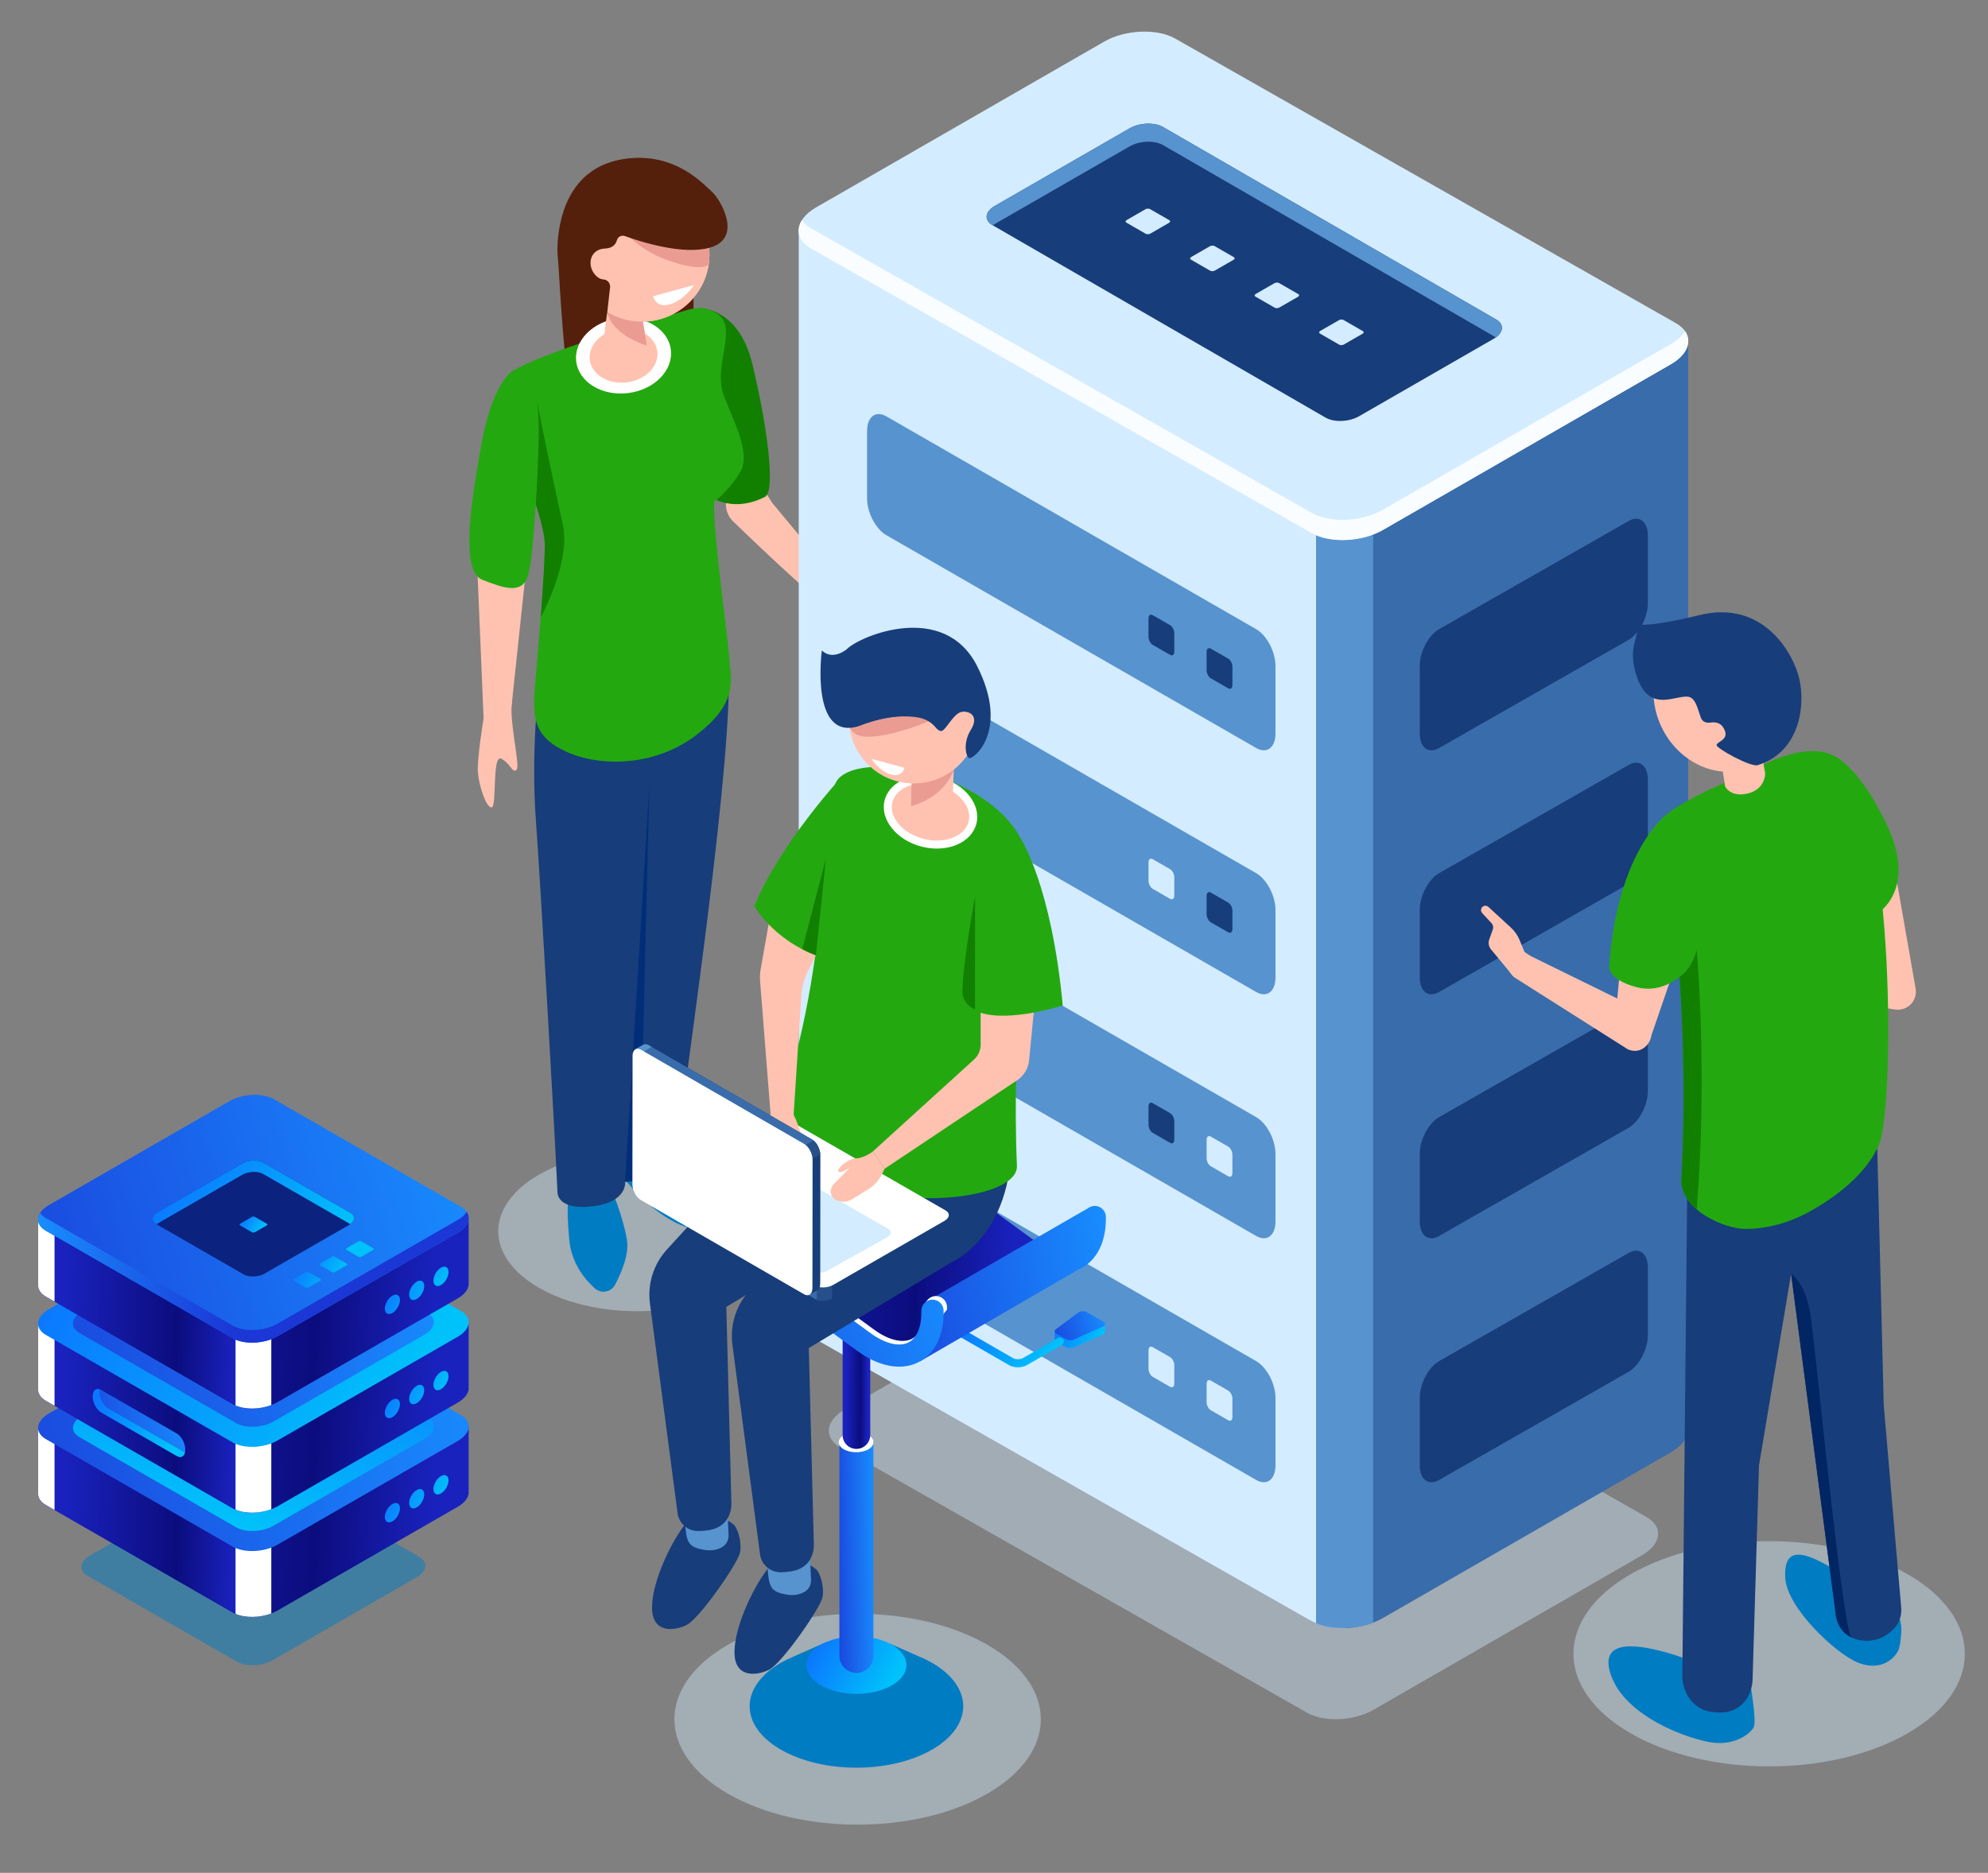 <svg width="520" height="490" viewBox="0 0 520 490" fill="none" xmlns="http://www.w3.org/2000/svg">
<rect x="0" y="0" width="520" height="490" fill="#808080" stroke="none"/>
<g style="mix-blend-mode:soft-light" opacity="0.5">
<path d="M192.4 336.937C178.198 345.111 155.176 345.111 140.976 336.937C126.775 328.762 126.775 315.511 140.975 307.337C155.175 299.163 178.198 299.163 192.398 307.337C206.599 315.511 206.599 328.764 192.4 336.937V336.937ZM498.95 453.525C478.959 465.032 446.548 465.032 426.556 453.523C406.566 442.017 406.564 423.36 426.556 411.852C446.547 400.344 478.959 400.346 498.95 411.854C518.941 423.359 518.942 442.018 498.95 453.525Z" fill="#C4D9E8"/>
</g>
<path d="M145.835 64.852C145.835 64.852 146.783 84.347 148.271 97.45C149.759 110.551 181.407 87.385 181.407 87.385V72.469L145.835 64.852V64.852Z" fill="#54200C"/>
<path d="M162.691 307.405C163.167 308.59 171.365 318.543 179.566 321.03C183.13 322.112 185.528 322.254 187.098 322.068C188.675 321.881 189.649 320.262 189.118 318.768C187.708 314.807 183.662 306.559 173.387 301.479C159.482 294.609 162.691 307.405 162.691 307.405V307.405ZM159.958 311.229C159.958 311.229 163.047 318.455 163.997 324.499C164.578 328.184 162.549 332.972 160.878 336.147C159.841 338.115 157.213 338.559 155.561 337.064C152.88 334.638 149.469 330.428 148.905 324.381C147.955 314.19 148.905 312.412 148.905 312.412L159.958 311.229Z" fill="#007CC2"/>
<path d="M140.204 188.07C140.204 188.07 139.134 200.924 140.204 215.142C141.273 229.36 145.102 295.854 145.816 311.849C145.816 311.849 145.459 316.693 154.862 315.626C164.265 314.56 163.508 309.183 163.508 309.183C163.508 309.183 176.714 309.006 177.131 301.245C177.546 293.482 190.655 208.569 190.655 178.04L140.204 188.07V188.07Z" fill="#173D7A"/>
<path d="M195.542 121.609L202.011 131.6L224.251 158.383C224.251 158.383 223.486 160.868 220.718 161.519C218.555 162.027 199.849 144.234 191.771 136.426C190.731 135.421 190.077 134.085 189.921 132.65C189.765 131.214 190.118 129.77 190.918 128.566L195.542 121.609V121.609Z" fill="#FFC2B0"/>
<path d="M182.919 80.6C182.919 80.6 193.195 80.334 196.774 95.144C200.352 109.954 203.151 128.497 200.038 130.038C190.698 134.664 184.786 129.25 184.786 129.25L182.919 80.6Z" fill="#118000"/>
<path d="M185.994 81.229C184.233 80.504 182.277 80.396 180.446 80.925C171.69 83.432 138.768 93.066 133.341 97.69C127.072 103.032 142.743 133.054 142.517 142.897C142.29 152.739 141.179 164.342 140.307 175.043C139.434 185.743 138.253 191.609 147.031 196.158C155.809 200.707 170.798 200.918 182.015 192.395C193.236 183.872 191.2 178.04 190.734 171.852C190.267 165.666 186.445 138.904 186.777 131.308C186.777 131.308 190.73 128.404 193.66 123.425C196.588 118.445 191.415 109.292 189.268 103.342C187.12 97.392 190.478 90.588 189.813 85.732C189.47 83.233 187.871 82.01 185.994 81.229V81.229Z" fill="#24A810"/>
<path d="M164.356 102.836C171.187 101.963 176.163 96.873 175.468 91.466C174.774 86.059 168.673 82.383 161.841 83.255C155.009 84.128 150.034 89.218 150.729 94.625C151.423 100.032 157.524 103.708 164.356 102.836Z" fill="white"/>
<path d="M164.002 100.038C168.884 99.414 172.439 95.776 171.943 91.912C171.447 88.047 167.086 85.42 162.204 86.043C157.322 86.667 153.767 90.305 154.263 94.169C154.759 98.033 159.119 100.661 164.002 100.038Z" fill="#FFC2B0"/>
<path d="M167.089 79.227C167.089 79.227 161.145 74.353 159.978 76.821C158.81 79.29 157.847 89.881 157.847 89.881L169.651 93.043L167.86 82.311C167.859 82.312 170.222 80.314 167.089 79.227Z" fill="#FFC2B0"/>
<path d="M167.943 84.153C177.675 84.153 185.565 76.287 185.565 66.583C185.565 56.88 177.675 49.013 167.943 49.013C158.21 49.013 150.32 56.88 150.32 66.583C150.32 76.287 158.21 84.153 167.943 84.153Z" fill="#FFC2B0"/>
<path d="M159.155 79.892C159.05 80.445 158.95 81.038 158.854 81.644C160.041 87.756 169.214 90.433 169.214 90.433L167.859 82.312C167.859 82.312 168.971 81.371 168.656 80.43C165.03 79.288 160.461 78.277 159.155 79.892V79.892Z" fill="#EA9C92"/>
<path d="M167.943 84.153C177.675 84.153 185.565 76.287 185.565 66.583C185.565 56.88 177.675 49.013 167.943 49.013C158.21 49.013 150.32 56.88 150.32 66.583C150.32 76.287 158.21 84.153 167.943 84.153Z" fill="#FFC2B0"/>
<path d="M124.523 140.955L126.497 187.972L133.391 188.681L137.877 146.356L124.523 140.955Z" fill="#FFC2B0"/>
<path d="M147.179 137.025C144.898 126.986 140.391 104.805 140.391 104.805L138.465 126.867C140.688 133.41 142.596 139.415 142.517 142.897C142.384 148.674 141.944 155.059 141.428 161.512L141.429 161.532C141.429 161.531 149.463 147.065 147.179 137.025Z" fill="#118000"/>
<path d="M134.657 96.726C134.657 96.726 129.146 98.826 126.025 115.709C122.905 132.592 120.571 149.503 126.134 151.682C131.695 153.862 136.343 155.501 137.979 150.984C139.614 146.469 140.628 124.711 140.833 116.886C141.038 109.06 141.338 98.272 134.657 96.726V96.726Z" fill="#24A810"/>
<path d="M222.602 156.426C222.602 156.426 225.587 157.52 227.745 159.864C229.514 161.786 230.484 163.417 231.259 164.568C232.977 167.121 234.423 172.642 233.377 173.329C232.33 174.016 226.342 164.086 225.376 166.396C224.41 168.706 225.384 170.841 224.147 170.877C222.909 170.911 218.604 160.894 215.22 157.789C211.836 154.683 222.602 156.426 222.602 156.426Z" fill="#FFC2B0"/>
<path d="M163.508 309.183C163.508 309.183 165.145 309.16 167.281 308.793L169.866 205.432L163.508 309.183Z" fill="#002E79"/>
<path d="M126.551 187.579C126.551 187.579 124.729 198.553 125.003 202.069C125.275 205.583 127.164 211.382 128.595 211.258C130.027 211.137 128.642 197.124 131.158 198.52C133.673 199.916 133.937 202.31 135.077 201.465C136.215 200.619 133.09 188.643 133.924 183.448C134.758 178.253 126.551 187.579 126.551 187.579Z" fill="#FFC2B0"/>
<path d="M174.71 68.117C183.551 71.247 185.271 69.338 185.355 69.235C185.436 68.704 185.501 68.166 185.534 67.619C185.644 65.728 185.445 63.832 184.945 62.005L162.01 58.918C162.011 58.918 165.633 64.902 174.71 68.117V68.117Z" fill="#EA9C92"/>
<path d="M186.169 50.114C184.086 48.334 176.569 39.53 163.101 41.608C154.683 42.907 147.588 48.632 146.015 61.69C144.952 70.489 148.192 79.156 154.159 85.563C154.483 85.413 154.818 85.276 155.117 85.08C158.49 82.866 158.852 81.649 158.852 81.638L159.598 74.975C159.574 74.029 158.864 73.187 157.917 73.127C157.186 73.081 156.296 72.732 155.45 71.628C153.515 69.106 154.408 65.173 158.277 65.026C160.299 64.949 161.083 63.858 161.368 62.834C161.425 62.623 161.525 62.427 161.663 62.257C161.8 62.087 161.971 61.948 162.165 61.847C162.359 61.747 162.572 61.687 162.79 61.673C163.008 61.658 163.227 61.689 163.432 61.763C167.835 63.351 178.681 66.774 185.66 64.803C194.588 62.282 188.252 51.895 186.169 50.114Z" fill="#54200C"/>
<path d="M176.126 76.053L181.518 74.578C181.518 74.578 178.944 78.613 175.188 79.642C171.43 80.672 170.846 77.501 170.846 77.501L176.126 76.053Z" fill="white"/>
<path opacity="0.5" d="M341.832 448.079L219.805 378.707C215.343 376.139 215.902 371.651 221.055 368.684L291.267 328.269C296.419 325.302 304.215 324.979 308.677 327.548L430.704 396.922C435.165 399.49 434.606 403.978 429.454 406.944L359.242 447.36C354.088 450.326 346.293 450.649 341.832 448.079V448.079Z" fill="#C4D9E8"/>
<path d="M441.582 373.571V89.543L328.33 59.99L307.471 47.983C302.684 45.227 294.321 45.573 288.793 48.754L269.33 59.957L208.925 59.922L226.811 334.111C226.675 335.976 227.719 337.777 230.018 339.1L343.037 424.124C347.824 426.88 356.187 426.534 361.715 423.351L437.035 379.996C440.224 378.16 441.763 375.783 441.582 373.571V373.571Z" fill="#396CAA"/>
<path d="M298.803 46.137C295.3 46.221 291.665 47.101 288.792 48.754L269.329 59.957L208.924 59.922V344.714C208.787 346.579 209.83 348.38 212.132 349.702L343.036 424.124C345.338 425.448 348.464 426.049 351.705 425.971L353.054 139.399L298.803 46.137V46.137Z" fill="#D4ECFF"/>
<path d="M344.24 424.711C348.369 426.474 354.341 426.376 359.169 424.541V136.013H344.24V424.711V424.711Z" fill="#5793CE"/>
<path d="M343.037 139.433L212.133 65.013C207.346 62.257 207.944 57.443 213.473 54.261L288.793 10.905C294.321 7.723 302.684 7.377 307.471 10.133L438.375 84.553C443.162 87.309 442.563 92.123 437.035 95.305L361.715 138.661C356.187 141.844 347.824 142.189 343.037 139.433Z" fill="#D4ECFF"/>
<path d="M437.035 90.025L361.715 133.381C356.187 136.564 347.824 136.91 343.037 134.153L212.133 59.732C211.064 59.117 210.28 58.397 209.742 57.619C208.097 60.257 208.845 63.121 212.133 65.013L343.037 139.433C347.824 142.189 356.187 141.843 361.715 138.661L437.035 95.306C441.33 92.833 442.635 89.379 440.765 86.667C440.015 87.87 438.767 89.028 437.035 90.025V90.025Z" fill="#FAFDFF"/>
<path d="M346.741 109.271L259.587 58.902C257.346 57.612 257.628 55.36 260.214 53.87L295.459 33.583C298.048 32.093 301.961 31.931 304.201 33.222L391.354 83.591C393.595 84.88 393.315 87.133 390.727 88.622L355.481 108.91C352.894 110.4 348.981 110.562 346.741 109.271V109.271Z" fill="#173D7A"/>
<path d="M299.689 61.165L294.638 58.258C294.327 58.079 294.367 57.768 294.726 57.561L299.602 54.754C299.958 54.548 300.501 54.526 300.812 54.703L305.862 57.611C306.172 57.789 306.132 58.1 305.775 58.307L300.899 61.114C300.539 61.32 299.998 61.343 299.689 61.165V61.165ZM316.561 70.837L311.51 67.93C311.2 67.752 311.239 67.439 311.598 67.234L316.474 64.426C316.832 64.22 317.373 64.198 317.684 64.376L322.734 67.284C323.044 67.462 323.004 67.774 322.647 67.979L317.771 70.786C317.413 70.993 316.87 71.015 316.561 70.837V70.837ZM333.432 80.509L328.381 77.603C328.071 77.424 328.11 77.112 328.469 76.906L333.346 74.1C333.703 73.893 334.244 73.871 334.555 74.05L339.605 76.956C339.915 77.135 339.876 77.446 339.518 77.653L334.642 80.459C334.285 80.666 333.742 80.688 333.432 80.509V80.509ZM350.306 90.182L345.254 87.275C344.943 87.096 344.983 86.785 345.341 86.579L350.219 83.772C350.575 83.566 351.116 83.544 351.427 83.722L356.477 86.629C356.787 86.807 356.748 87.119 356.39 87.325L351.514 90.132C351.157 90.338 350.614 90.361 350.306 90.182V90.182Z" fill="#D4ECFF"/>
<path d="M259.587 58.902L259.69 58.962C259.861 58.84 260.017 58.715 260.214 58.602L295.459 38.313C298.048 36.824 301.961 36.662 304.201 37.953L391.251 88.263C393.315 86.789 393.424 84.783 391.354 83.592L304.201 33.223C301.961 31.933 298.048 32.095 295.459 33.584L260.214 53.871C257.628 55.361 257.346 57.612 259.587 58.902V58.902ZM328.575 195.705L231.849 140.027C229.061 138.422 226.799 134.116 226.799 130.408V112.742C226.799 109.034 229.061 107.33 231.849 108.937L328.575 164.614C331.363 166.221 333.625 170.526 333.625 174.233V191.9C333.625 195.607 331.363 197.311 328.575 195.705Z" fill="#5793CE"/>
<path d="M321.259 180.087L316.714 177.471C316.107 177.121 315.612 176.183 315.612 175.374V170.534C315.612 169.725 316.106 169.354 316.714 169.704L321.259 172.321C321.866 172.671 322.361 173.609 322.361 174.418V179.258C322.36 180.066 321.866 180.438 321.259 180.087ZM306.06 171.338L301.514 168.721C300.907 168.372 300.413 167.433 300.413 166.624V161.784C300.413 160.975 300.906 160.604 301.514 160.954L306.06 163.57C306.668 163.919 307.161 164.859 307.161 165.667V170.508C307.16 171.317 306.668 171.688 306.06 171.338V171.338Z" fill="#173D7A"/>
<path d="M328.575 259.541L231.849 203.862C229.061 202.258 226.799 197.951 226.799 194.244V176.576C226.799 172.869 229.061 171.167 231.849 172.771L328.575 228.45C331.363 230.055 333.624 234.361 333.624 238.067V255.735C333.624 259.442 331.363 261.147 328.575 259.541Z" fill="#5793CE"/>
<path d="M321.259 243.922L316.714 241.306C316.107 240.956 315.612 240.017 315.612 239.209V234.368C315.612 233.56 316.106 233.188 316.714 233.539L321.259 236.154C321.866 236.505 322.361 237.443 322.361 238.251V243.091C322.36 243.901 321.866 244.272 321.259 243.922Z" fill="#173D7A"/>
<path d="M306.06 235.173L301.514 232.557C300.907 232.206 300.413 231.268 300.413 230.46V225.619C300.413 224.811 300.906 224.439 301.514 224.79L306.06 227.405C306.668 227.756 307.161 228.694 307.161 229.502V234.342C307.16 235.152 306.668 235.523 306.06 235.173Z" fill="#D4ECFF"/>
<path d="M328.575 323.375L231.849 267.697C229.061 266.092 226.799 261.787 226.799 258.078V240.412C226.799 236.704 229.061 235.001 231.849 236.607L328.575 292.284C331.363 293.889 333.624 298.197 333.624 301.903V319.569C333.624 323.278 331.363 324.98 328.575 323.375Z" fill="#5793CE"/>
<path d="M321.259 307.757L316.714 305.14C316.107 304.79 315.612 303.852 315.612 303.043V298.203C315.612 297.395 316.106 297.023 316.714 297.374L321.259 299.991C321.866 300.342 322.361 301.28 322.361 302.087V306.928C322.36 307.735 321.866 308.107 321.259 307.757V307.757Z" fill="#D4ECFF"/>
<path d="M306.06 299.009L301.514 296.393C300.907 296.042 300.413 295.103 300.413 294.295V289.456C300.413 288.647 300.906 288.276 301.514 288.626L306.06 291.243C306.668 291.592 307.161 292.53 307.161 293.34V298.179C307.16 298.987 306.668 299.359 306.06 299.009Z" fill="#173D7A"/>
<path d="M328.575 387.21L231.849 331.531C229.061 329.927 226.799 325.62 226.799 321.915V304.248C226.799 300.539 229.061 298.836 231.849 300.442L328.575 356.121C331.363 357.725 333.624 362.032 333.624 365.738V383.406C333.624 387.111 331.363 388.814 328.575 387.21Z" fill="#5793CE"/>
<path d="M321.259 371.593L316.714 368.976C316.107 368.626 315.612 367.687 315.612 366.879V362.039C315.612 361.231 316.106 360.859 316.714 361.21L321.259 363.826C321.866 364.176 322.361 365.114 322.361 365.922V370.763C322.36 371.57 321.866 371.942 321.259 371.593ZM306.06 362.844L301.514 360.227C300.907 359.876 300.413 358.937 300.413 358.13V353.289C300.413 352.481 300.906 352.109 301.514 352.46L306.06 355.076C306.668 355.426 307.161 356.365 307.161 357.173V362.012C307.16 362.822 306.668 363.193 306.06 362.844V362.844Z" fill="#D4ECFF"/>
<path d="M376.422 195.705L425.974 167.418C428.763 165.813 431.024 161.507 431.024 157.8V140.133C431.024 136.426 428.763 134.722 425.974 136.328L376.422 164.614C373.633 166.221 371.372 170.526 371.372 174.233V191.9C371.372 195.607 373.633 197.311 376.422 195.705V195.705ZM376.422 259.541L425.974 231.253C428.763 229.648 431.024 225.342 431.024 221.634V203.968C431.024 200.259 428.763 198.557 425.974 200.162L376.422 228.449C373.633 230.054 371.372 234.36 371.372 238.066V255.734C371.372 259.442 373.633 261.147 376.422 259.541V259.541ZM376.422 323.375L425.974 295.088C428.763 293.484 431.024 289.177 431.024 285.471V267.803C431.024 264.096 428.763 262.393 425.974 263.998L376.422 292.285C373.633 293.89 371.372 298.198 371.372 301.904V319.57C371.372 323.278 373.633 324.98 376.422 323.375V323.375ZM376.422 387.21L425.974 358.924C428.763 357.318 431.024 353.011 431.024 349.306V331.638C431.024 327.931 428.763 326.227 425.974 327.834L376.422 356.121C373.633 357.725 371.372 362.032 371.372 365.738V383.406C371.372 387.111 373.633 388.814 376.422 387.21V387.21Z" fill="#173D7A"/>
<path opacity="0.5" d="M61.95 434.768L22.928 412.307C20.533 410.928 20.833 408.52 23.599 406.929L61.278 385.24C64.043 383.647 68.227 383.475 70.622 384.853L109.644 407.315C112.038 408.693 111.737 411.102 108.972 412.693L71.293 434.382C68.528 435.973 64.344 436.147 61.95 434.768Z" fill="#007CC2"/>
<path d="M122.587 390.205V373.397L84.782 373.376L71.714 365.855C68.715 364.128 63.477 364.345 60.014 366.337L47.822 373.355L9.983 373.334V390.622C9.898 391.791 10.551 392.919 11.992 393.748L60.855 421.875C63.854 423.601 69.093 423.385 72.556 421.393L119.737 394.232C121.736 393.082 122.699 391.592 122.587 390.205V390.205Z" fill="url(#paint0_linear_1_2)"/>
<path d="M66.286 364.696C64.091 364.749 61.813 365.3 60.014 366.336L47.822 373.354L9.983 373.334V390.622C9.898 391.791 10.551 392.918 11.992 393.748L60.855 421.875C62.296 422.705 64.255 423.079 66.286 423.031V364.696V364.696Z" fill="url(#paint1_linear_1_2)"/>
<g style="mix-blend-mode:soft-light">
<path d="M14.266 373.337L9.983 373.334V390.622C9.898 391.791 10.551 392.918 11.992 393.748L14.265 395.056V373.337H14.266Z" fill="white"/>
</g>
<g style="mix-blend-mode:soft-light">
<path d="M61.609 422.242C64.195 423.347 67.937 423.286 70.962 422.136V402.507H61.609V422.242V422.242Z" fill="white"/>
</g>
<path d="M60.856 404.649L11.992 376.521C8.993 374.796 9.369 371.781 12.832 369.788L60.013 342.628C63.476 340.634 68.714 340.418 71.713 342.145L120.576 370.272C123.575 371.998 123.2 375.013 119.737 377.008L72.557 404.165C69.094 406.159 63.854 406.374 60.856 404.649Z" fill="url(#paint2_linear_1_2)"/>
<path d="M61.736 399.585L20.787 376.015C18.274 374.569 18.589 372.043 21.492 370.373L61.031 347.613C63.932 345.941 68.323 345.761 70.836 347.208L111.783 370.778C114.297 372.225 113.982 374.751 111.08 376.422L71.541 399.183C68.638 400.852 64.249 401.033 61.736 399.585V399.585Z" fill="url(#paint3_linear_1_2)"/>
<path d="M104.615 394.642C104.615 395.898 103.731 397.422 102.641 398.05C101.551 398.678 100.667 398.168 100.667 396.913C100.667 395.659 101.551 394.133 102.641 393.505C103.731 392.88 104.615 393.389 104.615 394.642ZM110.965 390.988C110.965 392.243 110.08 393.767 108.991 394.395C107.901 395.024 107.016 394.514 107.016 393.258C107.016 392.005 107.9 390.478 108.991 389.851C110.08 389.224 110.965 389.732 110.965 390.988ZM117.316 387.331C117.316 388.586 116.431 390.113 115.341 390.74C114.251 391.368 113.367 390.859 113.367 389.604C113.367 388.348 114.251 386.823 115.341 386.196C116.431 385.568 117.316 386.077 117.316 387.331Z" fill="url(#paint4_linear_1_2)"/>
<path d="M122.587 362.945V346.136L84.782 346.115L71.714 338.594C68.715 336.868 63.477 337.083 60.014 339.076L47.822 346.094L9.983 346.072V363.36C9.898 364.53 10.551 365.657 11.992 366.487L60.855 394.613C63.854 396.339 69.093 396.124 72.556 394.129L119.737 366.971C121.736 365.82 122.699 364.331 122.587 362.945V362.945Z" fill="url(#paint5_linear_1_2)"/>
<path d="M66.286 337.437C64.091 337.488 61.813 338.04 60.014 339.076L47.822 346.094L9.983 346.072V363.36C9.898 364.53 10.551 365.657 11.992 366.487L60.855 394.613C62.296 395.442 64.255 395.818 66.286 395.769V337.437V337.437Z" fill="url(#paint6_linear_1_2)"/>
<g style="mix-blend-mode:soft-light">
<path d="M14.266 346.075L9.983 346.072V363.36C9.898 364.53 10.551 365.657 11.992 366.487L14.265 367.795V346.075H14.266Z" fill="white"/>
</g>
<g style="mix-blend-mode:soft-light">
<path d="M61.609 394.981C64.195 396.084 67.937 396.024 70.962 394.874V375.245H61.609V394.981V394.981Z" fill="white"/>
</g>
<path d="M60.856 377.388L11.992 349.261C8.993 347.533 9.369 344.518 12.832 342.525L60.013 315.366C63.476 313.372 68.714 313.155 71.713 314.883L120.576 343.01C123.575 344.735 123.2 347.75 119.737 349.745L72.556 376.903C69.094 378.897 63.854 379.114 60.856 377.388V377.388Z" fill="url(#paint7_linear_1_2)"/>
<path d="M61.736 372.326L20.787 348.754C18.274 347.309 18.589 344.782 21.492 343.11L61.031 320.35C63.932 318.68 68.323 318.499 70.836 319.947L111.783 343.517C114.297 344.962 113.982 347.491 111.08 349.161L71.541 371.921C68.638 373.59 64.249 373.771 61.736 372.326V372.326Z" fill="url(#paint8_linear_1_2)"/>
<path d="M104.615 367.381C104.615 368.636 103.731 370.163 102.641 370.788C101.551 371.417 100.667 370.907 100.667 369.653C100.667 368.398 101.551 366.873 102.641 366.244C103.731 365.616 104.615 366.125 104.615 367.381ZM110.965 363.726C110.965 364.979 110.08 366.507 108.991 367.134C107.901 367.762 107.016 367.252 107.016 365.997C107.016 364.741 107.9 363.217 108.991 362.589C110.08 361.961 110.965 362.471 110.965 363.726ZM117.316 360.071C117.316 361.325 116.431 362.852 115.341 363.478C114.251 364.106 113.367 363.597 113.367 362.342C113.367 361.087 114.251 359.562 115.341 358.934C116.431 358.307 117.316 358.816 117.316 360.071Z" fill="url(#paint9_linear_1_2)"/>
<path d="M122.587 335.683V318.874L84.782 318.853L71.714 311.331C68.715 309.603 63.477 309.821 60.014 311.813L47.822 318.833L9.983 318.812V336.099C9.898 337.269 10.551 338.395 11.992 339.226L60.855 367.353C63.854 369.078 69.093 368.863 72.556 366.871L119.737 339.712C121.736 338.56 122.699 337.069 122.587 335.683V335.683Z" fill="url(#paint10_linear_1_2)"/>
<path d="M66.286 310.175C64.091 310.228 61.813 310.778 60.014 311.814L47.822 318.834L9.983 318.812V336.099C9.898 337.269 10.551 338.395 11.992 339.226L60.855 367.353C62.296 368.182 64.255 368.558 66.286 368.51V310.175Z" fill="url(#paint11_linear_1_2)"/>
<g style="mix-blend-mode:soft-light">
<path d="M14.266 318.814L9.983 318.812V336.099C9.898 337.269 10.551 338.395 11.992 339.226L14.265 340.534V318.814H14.266Z" fill="white"/>
</g>
<g style="mix-blend-mode:soft-light">
<path d="M61.609 367.719C64.195 368.824 67.937 368.763 70.962 367.613V347.985H61.609V367.719V367.719Z" fill="white"/>
</g>
<path d="M60.856 350.127L11.992 321.998C8.993 320.274 9.369 317.257 12.832 315.264L60.013 288.105C63.476 286.112 68.714 285.894 71.713 287.621L120.576 315.748C123.575 317.474 123.2 320.49 119.737 322.483L72.556 349.642C69.094 351.636 63.854 351.853 60.856 350.127V350.127Z" fill="url(#paint12_linear_1_2)"/>
<path d="M119.738 319.176L72.557 346.334C69.094 348.329 63.854 348.545 60.856 346.818L11.992 318.691C11.324 318.306 10.832 317.854 10.495 317.368C9.465 319.02 9.932 320.814 11.992 321.998L60.855 350.127C63.854 351.852 69.093 351.636 72.556 349.642L119.737 322.483C122.427 320.934 123.245 318.771 122.073 317.071C121.604 317.826 120.823 318.551 119.738 319.176V319.176Z" fill="url(#paint13_linear_1_2)"/>
<path d="M104.615 340.118C104.615 341.374 103.731 342.899 102.641 343.527C101.551 344.154 100.667 343.645 100.667 342.391C100.667 341.135 101.551 339.61 102.641 338.983C103.731 338.357 104.615 338.866 104.615 340.118ZM110.965 336.463C110.965 337.719 110.08 339.244 108.991 339.872C107.901 340.5 107.016 339.991 107.016 338.735C107.016 337.481 107.9 335.955 108.991 335.327C110.08 334.701 110.965 335.209 110.965 336.463ZM117.316 332.808C117.316 334.063 116.431 335.59 115.341 336.217C114.251 336.845 113.367 336.336 113.367 335.081C113.367 333.824 114.251 332.301 115.341 331.672C116.431 331.046 117.316 331.554 117.316 332.808Z" fill="url(#paint14_linear_1_2)"/>
<path d="M63.745 333.436L40.879 320.273C39.476 319.464 39.652 318.055 41.273 317.121L63.352 304.412C64.973 303.478 67.424 303.379 68.827 304.185L91.692 317.347C93.095 318.155 92.92 319.566 91.299 320.5L69.22 333.207C67.6 334.142 65.149 334.244 63.745 333.436V333.436Z" fill="#0B227E"/>
<path d="M65.935 322.416L62.771 320.594C62.577 320.483 62.601 320.286 62.826 320.158L65.88 318.399C66.104 318.27 66.443 318.256 66.638 318.369L69.802 320.189C69.995 320.299 69.971 320.496 69.748 320.625L66.694 322.384C66.468 322.512 66.128 322.526 65.935 322.416V322.416Z" fill="url(#paint15_linear_1_2)"/>
<path d="M79.951 336.861L76.787 335.039C76.593 334.927 76.618 334.732 76.841 334.602L79.896 332.844C80.121 332.715 80.46 332.701 80.653 332.813L83.817 334.634C84.011 334.745 83.986 334.941 83.763 335.071L80.707 336.828C80.484 336.959 80.145 336.972 79.951 336.861V336.861ZM86.861 332.843L83.697 331.021C83.504 330.911 83.528 330.715 83.752 330.585L86.806 328.827C87.03 328.697 87.369 328.683 87.564 328.795L90.727 330.618C90.921 330.728 90.897 330.924 90.673 331.053L87.619 332.812C87.395 332.94 87.055 332.954 86.861 332.843V332.843Z" fill="url(#paint16_linear_1_2)"/>
<path d="M93.772 328.825L90.609 327.004C90.415 326.893 90.439 326.697 90.663 326.568L93.718 324.809C93.943 324.679 94.281 324.665 94.475 324.777L97.639 326.597C97.833 326.71 97.809 326.906 97.584 327.034L94.53 328.793C94.305 328.923 93.967 328.937 93.772 328.825V328.825ZM40.879 320.273L40.944 320.309C41.05 320.234 41.15 320.156 41.273 320.083L63.352 307.376C64.973 306.443 67.424 306.342 68.827 307.149L91.628 320.274C92.921 319.351 92.989 318.093 91.692 317.346L68.827 304.184C67.424 303.377 64.973 303.477 63.352 304.411L41.273 317.121C39.652 318.056 39.475 319.465 40.879 320.273V320.273Z" fill="url(#paint17_linear_1_2)"/>
<path d="M46.253 380.94L26.471 369.553C25.252 368.85 24.263 366.967 24.263 365.346C24.263 363.725 25.252 362.98 26.471 363.68L46.253 375.069C47.473 375.771 48.461 377.654 48.461 379.275C48.461 380.896 47.472 381.643 46.253 380.94Z" fill="url(#paint18_linear_1_2)"/>
<path d="M48.022 379.854L28.24 368.466C27.02 367.763 26.032 365.881 26.032 364.26C26.032 363.986 26.069 363.748 26.121 363.527C25.069 363.145 24.262 363.883 24.262 365.346C24.262 366.967 25.25 368.85 26.47 369.553L46.252 380.94C47.266 381.524 48.112 381.098 48.37 380.008C48.25 379.968 48.133 379.916 48.022 379.854V379.854Z" fill="url(#paint19_linear_1_2)"/>
<path d="M491.948 417.722C495.414 419.198 497.596 423.053 497.307 427.193C497.17 429.145 496.934 430.967 496.526 431.822C495.423 434.131 491.807 437.3 486.038 435.025C480.269 432.752 467.453 420.748 466.974 412.891C466.081 398.294 482.82 413.836 491.948 417.722V417.722ZM458.045 441.864C458.045 441.864 459.43 450.279 458.757 451.823C458.084 453.364 454.07 456.657 448.136 455.945C442.204 455.233 425.135 449.365 421.334 438.15C415.441 420.764 454.282 439.455 454.282 439.455L458.045 441.864V441.864Z" fill="#007CC2"/>
<path d="M441.366 307.33L440.045 438.704C440.185 443.274 443.187 447.133 447.224 447.812C447.722 447.897 448.257 447.964 448.828 448.014C452.917 448.37 455.298 446.624 456.655 444.786C457.757 443.298 458.335 441.412 458.418 439.482L460.101 383.4L468.498 333.257L480.117 422.004C480.304 424.405 481.455 426.624 483.308 427.847C484.59 428.693 486.327 429.349 488.606 429.28C491.932 429.18 494.242 427.406 495.65 425.821C496.767 424.565 497.356 422.841 497.333 421.07L492.727 367.672L491.013 299.564L441.366 307.33V307.33Z" fill="#173D7A"/>
<path d="M496.407 264.181C496.167 264.181 495.925 264.163 495.683 264.126L474.636 260.875C473.395 260.684 472.281 260.008 471.54 258.998C470.798 257.988 470.489 256.726 470.681 255.489C470.875 254.252 471.553 253.143 472.565 252.404C473.578 251.665 474.844 251.356 476.085 251.546L490.607 253.79L485.65 225.486C485.543 224.876 485.558 224.25 485.693 223.645C485.828 223.04 486.082 222.467 486.44 221.96C486.797 221.453 487.252 221.021 487.777 220.689C488.302 220.357 488.887 220.131 489.5 220.025C490.112 219.918 490.74 219.933 491.347 220.068C491.954 220.203 492.528 220.456 493.036 220.813C493.545 221.169 493.978 221.622 494.311 222.145C494.644 222.669 494.871 223.253 494.977 223.863L501.069 258.651C501.188 259.329 501.157 260.025 500.978 260.69C500.798 261.355 500.475 261.972 500.031 262.499C499.587 263.026 499.032 263.45 498.406 263.74C497.78 264.031 497.098 264.181 496.407 264.181V264.181Z" fill="#FFC2B0"/>
<path d="M477.191 197.05C477.191 197.05 484.225 196.64 493.291 215.26C502.361 233.88 489.941 239.761 489.941 239.761L477.191 197.05V197.05Z" fill="#24A810"/>
<path d="M457.886 201.924C458.203 201.797 477.293 189.541 484.35 202.366C495.855 223.277 495.178 290.591 491.546 299.311C488.183 307.379 479.786 313.329 473.904 316.681C468.669 319.662 462.808 321.489 456.781 321.536C450.814 321.585 439.376 316.297 439.791 308.521C441.701 272.76 438.529 242.618 435.602 213.371C435.602 213.371 439.262 209.442 457.886 201.924V201.924Z" fill="#24A810"/>
<path d="M427.771 274.95C428.324 274.926 428.866 274.787 429.362 274.543C430.756 273.87 431.749 272.449 431.998 270.772L441.074 244.388C441.479 241.663 436.709 231.036 434.276 230.585C431.839 230.135 425.669 234.955 425.265 237.68L423.036 261.255L400.635 250.265C398.309 249.043 396.386 246.56 395.01 248.855C393.634 251.15 394.182 254.254 396.231 255.796L425.103 274.106C425.866 274.69 426.81 274.988 427.771 274.95V274.95Z" fill="#FFC2B0"/>
<path d="M398.89 249.384L397.479 245.949C396.972 244.714 396.199 243.606 395.215 242.702L389.306 237.269C389.088 237.073 388.802 236.968 388.508 236.976C388.214 236.984 387.934 237.103 387.726 237.311C387.518 237.518 387.397 237.797 387.389 238.09C387.381 238.383 387.486 238.668 387.682 238.886L390.151 241.561C390.551 241.997 390.678 242.62 390.478 243.177L389.538 245.804C389.383 246.236 389.344 246.701 389.423 247.153C389.503 247.605 389.699 248.029 389.992 248.383L395.916 255.54L398.89 249.384V249.384Z" fill="#FFC2B0"/>
<path d="M435.602 213.371C435.602 213.371 422.858 223.163 420.902 252.973C420.902 252.973 420.625 256.279 427.99 258.261C435.355 260.245 440.388 254.565 440.388 254.565C440.388 254.565 448.958 234.776 435.602 213.371V213.371Z" fill="#24A810"/>
<path d="M459.636 190.402L461.719 202.374C461.719 202.374 461.796 206.459 457.223 207.59C452.649 208.722 451.236 205.777 451.236 205.777L449.167 192.295L459.636 190.402V190.402Z" fill="#FFC2B0"/>
<path d="M434.921 190.863C439.867 200.419 450.784 204.584 459.304 200.165C467.823 195.746 470.719 184.415 465.773 174.859C460.828 165.302 449.912 161.138 441.391 165.557C432.871 169.976 429.975 181.306 434.921 190.863V190.863Z" fill="#FFC2B0"/>
<path d="M447.246 189.067C446.522 189.179 445.796 188.967 445.285 188.445C444.391 187.538 444.025 182.72 441.689 182.316C438.037 181.683 430.618 187.377 427.607 175.154C426.042 168.801 428.887 166.552 428.264 163.032C428.264 163.032 428.297 164.845 444.704 160.895C461.11 156.944 469.046 170.712 470.649 177.643C472.251 184.575 470.842 196.665 459.771 200.195C457.936 200.779 448.941 195.803 449.003 194.937C449.064 194.072 452.054 193.606 451.205 191.262C450.498 189.309 449.14 188.778 447.246 189.067V189.067Z" fill="#173D7A"/>
<path d="M468.498 333.256L480.117 422.003C480.304 424.404 481.455 426.624 483.308 427.846C483.613 428.045 483.945 428.234 484.301 428.406C481.891 426.602 474.846 352.112 473.544 343.826C472.24 335.536 468.498 333.256 468.498 333.256Z" fill="#012663"/>
<path d="M439.344 255.541L439.341 255.835C440.385 272.296 440.802 289.619 439.791 308.522C439.626 311.603 441.336 314.283 443.816 316.407C446.719 280.189 443.816 248.638 443.816 248.638C442.252 253.968 439.344 255.541 439.344 255.541Z" fill="#118000"/>
<g style="mix-blend-mode:soft-light" opacity="0.5">
<path d="M258.216 469.323C239.499 480.097 209.15 480.097 190.432 469.323C171.714 458.548 171.713 441.078 190.431 430.303C209.148 419.529 239.497 419.529 258.215 430.305C276.933 441.08 276.933 458.55 258.216 469.323V469.323Z" fill="#C4D9E8"/>
</g>
<path d="M243.766 435.044C242.531 434.344 241.247 433.732 239.926 433.212L239.965 433.21L232.575 429.944L233.134 431.232C227.535 430.12 221.459 430.05 215.809 431.046L216.154 429.62L207.463 433.459L207.515 433.462C206.384 433.94 205.287 434.455 204.265 435.044C193.358 441.322 193.358 451.503 204.267 457.78C215.173 464.059 232.858 464.059 243.766 457.78C254.674 451.502 254.673 441.323 243.766 435.044V435.044Z" fill="#007CC2"/>
<path d="M233.27 440.972C228.159 443.913 219.872 443.913 214.761 440.971C209.65 438.031 209.65 433.259 214.761 430.317C219.872 427.375 228.159 427.377 233.27 430.317C238.381 433.259 238.381 438.031 233.27 440.972V440.972Z" fill="url(#paint20_linear_1_2)"/>
<path d="M224.015 437.675C222.835 437.675 221.703 437.208 220.869 436.376C220.035 435.544 219.566 434.416 219.566 433.239V377.161H228.464V433.239C228.464 434.416 227.995 435.544 227.161 436.376C226.327 437.208 225.195 437.675 224.015 437.675Z" fill="url(#paint21_linear_1_2)"/>
<g style="mix-blend-mode:soft-light">
<path d="M227.146 379.197C225.372 380.216 222.497 380.216 220.722 379.197C218.948 378.175 218.948 376.518 220.722 375.499C222.496 374.478 225.371 374.478 227.146 375.499C228.918 376.519 228.918 378.175 227.146 379.197Z" fill="white"/>
</g>
<path d="M224.015 379.087C223.058 379.087 222.141 378.708 221.465 378.034C220.788 377.36 220.408 376.446 220.407 375.492V322.776H227.624V375.492C227.623 376.446 227.243 377.36 226.566 378.035C225.889 378.709 224.972 379.087 224.015 379.087V379.087Z" fill="url(#paint22_linear_1_2)"/>
<path d="M275.878 350.398V348.335L278.803 347.913L282.077 345.471C282.607 345.076 283.62 345.036 284.235 345.391L286.651 346.782L289.046 346.438V348.528L289.035 348.529C289.022 348.768 288.843 349.002 288.484 349.16L280.858 352.547C280.254 352.816 279.399 352.784 278.859 352.473L276.32 351.011C276.028 350.844 275.89 350.62 275.89 350.397L275.878 350.398V350.398Z" fill="url(#paint23_linear_1_2)"/>
<path d="M276.193 347.78L282.077 343.39C282.607 342.995 283.62 342.958 284.235 343.31L288.625 345.836C289.237 346.19 289.174 346.774 288.485 347.08L280.859 350.464C280.255 350.734 279.4 350.702 278.86 350.392L276.321 348.93C275.783 348.62 275.728 348.128 276.193 347.78V347.78Z" fill="url(#paint24_linear_1_2)"/>
<path d="M266.264 357.738C267.107 357.738 267.949 357.544 268.621 357.158L277.764 351.894C277.997 351.75 278.165 351.521 278.231 351.255C278.298 350.99 278.258 350.709 278.121 350.472C277.984 350.235 277.759 350.061 277.495 349.986C277.231 349.912 276.948 349.942 276.707 350.072L267.566 355.335C266.887 355.726 265.646 355.726 264.964 355.335L249.768 346.56C249.648 346.491 249.516 346.446 249.379 346.428C249.241 346.41 249.102 346.419 248.968 346.455C248.834 346.49 248.709 346.552 248.599 346.636C248.489 346.721 248.397 346.826 248.328 346.945C248.259 347.065 248.214 347.197 248.195 347.334C248.177 347.471 248.186 347.61 248.222 347.743C248.258 347.877 248.32 348.002 248.405 348.111C248.489 348.22 248.595 348.312 248.715 348.381L263.911 357.157C264.582 357.544 265.424 357.738 266.264 357.738V357.738Z" fill="url(#paint25_linear_1_2)"/>
<path d="M178.352 338.453L193.034 329.944L184.808 326.24L177.769 331.215L178.352 338.453Z" fill="url(#paint26_radial_1_2)"/>
<path d="M272.634 325.821C271.773 325.373 270.947 324.862 270.163 324.29L238.877 301.429C233.229 297.3 227.412 296.238 222.916 298.511C222.799 298.57 222.697 298.652 222.585 298.714L222.551 298.705L179.342 323.698L183.225 324.986L198.357 331.828L218.943 346.389L235.189 354.984L235.926 355.141C239.715 351.96 243.956 349.23 246.283 344.592C250.304 337.572 261.505 335.564 268.09 329.874C268.755 330.296 269.419 330.689 270.082 331.031C271.443 329.699 271.81 327.804 272.634 325.821V325.821Z" fill="url(#paint27_linear_1_2)"/>
<path d="M286.358 315.513C285.688 315.513 285.078 315.748 284.586 316.13L284.578 316.12L242.294 340.523L243.839 346.828L245.425 346.071C243.005 349.839 239.29 352.316 235.925 355.141L240.705 356.15L282.116 332.127C282.306 332.044 282.503 331.974 282.689 331.879C283.25 331.592 283.784 331.254 284.284 330.869L284.356 330.826L284.33 330.829C287.482 328.402 289.262 324.179 289.262 318.907V318.41C289.262 317.642 288.956 316.906 288.412 316.363C287.867 315.819 287.129 315.514 286.358 315.513V315.513Z" fill="url(#paint28_linear_1_2)"/>
<path d="M228.453 297.346C231.092 297.443 233.921 298.346 236.755 300.024C233.92 298.346 231.091 297.442 228.453 297.346Z" fill="#EAEAEA"/>
<g style="mix-blend-mode:soft-light">
<path d="M247.71 342.487V341.992C247.71 341.224 247.403 340.487 246.858 339.943C246.313 339.4 245.574 339.095 244.803 339.095C244.033 339.095 243.293 339.4 242.748 339.943C242.203 340.487 241.897 341.224 241.897 341.992V342.487C241.897 346.36 240.663 349.206 238.507 350.294C236.073 351.522 232.373 350.619 228.612 347.869L197.324 325.011C192.509 321.493 187.577 320.226 183.44 321.328L209.28 306.38L179.341 323.698L183.224 324.986L198.356 331.828L218.942 346.389L235.188 354.984L235.925 355.141C239.714 351.96 243.955 349.23 246.28 344.592C246.68 343.893 247.17 343.257 247.702 342.649C247.702 342.594 247.71 342.543 247.71 342.487Z" fill="white"/>
</g>
<path d="M235.174 357.57C231.749 357.571 227.98 356.182 224.283 353.481L192.995 330.623C189.235 327.875 185.537 326.968 183.1 328.198C180.945 329.287 179.71 332.13 179.71 336.005C179.71 336.774 179.404 337.511 178.859 338.054C178.314 338.597 177.575 338.903 176.804 338.903C176.033 338.903 175.294 338.597 174.749 338.054C174.204 337.511 173.898 336.774 173.898 336.005C173.898 329.869 176.293 325.142 180.471 323.03C184.964 320.761 190.783 321.823 196.433 325.949L227.72 348.808C231.482 351.556 235.183 352.461 237.616 351.234C239.771 350.144 241.006 347.301 241.006 343.426V342.931C241.006 342.162 241.312 341.425 241.857 340.882C242.402 340.339 243.141 340.033 243.912 340.033C244.683 340.033 245.422 340.339 245.967 340.882C246.512 341.425 246.818 342.162 246.818 342.931V343.426C246.818 349.561 244.422 354.289 240.244 356.401C238.69 357.183 236.981 357.57 235.174 357.57V357.57Z" fill="url(#paint29_linear_1_2)"/>
<path d="M210.586 408.674C210.586 408.674 204.694 405.713 201.074 410.125C197.456 414.535 192.282 424.951 192.122 431.986C191.961 439.023 197.708 438.548 201.123 436.882C204.538 435.218 214.515 420.789 215.121 417.961C215.724 415.133 214.407 411.309 213.448 410.561C212.488 409.813 210.586 408.674 210.586 408.674V408.674Z" fill="#173D7A"/>
<path d="M211.871 407.258L212.144 413.345C212.203 414.639 211.548 415.873 210.419 416.511C209.388 417.093 207.894 417.541 205.873 417.218C201.435 416.504 201.036 415.241 200.72 409.155C200.403 403.07 211.871 407.258 211.871 407.258V407.258Z" fill="#5793CE"/>
<path d="M189.016 396.972C189.016 396.972 183.124 394.007 179.504 398.419C175.885 402.832 170.713 413.246 170.553 420.283C170.392 427.32 176.137 426.845 179.554 425.181C182.969 423.515 192.946 409.084 193.551 406.256C194.154 403.428 192.838 399.606 191.879 398.859C190.918 398.111 189.016 396.972 189.016 396.972V396.972Z" fill="#173D7A"/>
<path d="M190.302 395.556L190.574 401.642C190.632 402.937 189.979 404.169 188.848 404.809C187.82 405.391 186.325 405.837 184.302 405.513C179.864 404.802 179.468 403.538 179.15 397.452C178.834 391.368 190.302 395.556 190.302 395.556V395.556Z" fill="#5793CE"/>
<path d="M242.881 283.809C241.136 255.517 212.149 287.973 212.149 287.973L192.309 307.362L174.444 326.929C172.72 328.817 171.43 331.056 170.664 333.492C169.897 335.928 169.673 338.501 170.007 341.032L177.232 395.898C177.405 397.205 178.053 398.404 179.052 399.268C180.052 400.132 181.334 400.6 182.657 400.586C183.554 400.573 184.449 400.494 185.334 400.35C191.781 399.35 191.306 393.237 191.306 393.237L189.984 341.921L227.504 319.372C227.503 319.372 244.625 312.101 242.881 283.809V283.809Z" fill="#173D7A"/>
<path d="M264.45 294.589C262.707 266.297 233.72 298.752 233.72 298.752L213.879 318.139L196.014 337.708C194.291 339.596 193.001 341.836 192.234 344.271C191.468 346.707 191.244 349.28 191.577 351.811L198.803 406.676C198.976 407.984 199.623 409.183 200.622 410.047C201.622 410.911 202.904 411.379 204.227 411.364C205.124 411.352 206.019 411.273 206.904 411.13C213.351 410.129 212.876 404.017 212.876 404.017L211.556 352.701L249.074 330.151C249.072 330.151 266.193 322.882 264.45 294.589Z" fill="#173D7A"/>
<path d="M247.302 203.771C269.278 212.854 268.837 225.807 268.837 225.807C268.837 225.807 264.533 273.291 266.001 305.003C266.616 318.26 195.357 319.271 205.984 283.904C218.515 242.202 213.818 208.444 219.683 203.351C225.549 198.259 241.615 201.421 247.302 203.771Z" fill="#24A810"/>
<path d="M241.309 220.505C247.371 222.062 253.217 219.717 254.367 215.268C255.516 210.818 251.533 205.95 245.471 204.393C239.409 202.837 233.563 205.182 232.414 209.631C231.264 214.08 235.247 218.948 241.309 220.505Z" fill="#FFC2B0"/>
<path d="M245.065 222.021C243.711 222.018 242.362 221.845 241.051 221.506C234.437 219.807 230.109 214.357 231.4 209.355C232.692 204.353 239.127 201.669 245.739 203.367C252.351 205.066 256.681 210.516 255.39 215.517C254.747 218 252.862 219.981 250.079 221.098C248.544 221.712 246.837 222.021 245.065 222.021V222.021ZM241.713 204.944C237.634 204.944 234.222 206.836 233.435 209.877C232.432 213.76 236.084 218.065 241.576 219.476C244.29 220.174 247.034 220.059 249.292 219.153C251.44 218.292 252.883 216.815 253.353 214.994C254.355 211.112 250.705 206.806 245.212 205.396C244.07 205.099 242.894 204.947 241.713 204.944V204.944Z" fill="white"/>
<path d="M238.491 202.782C238.491 202.782 238.679 203.66 238.3 210.605C238.181 212.788 245.847 214.827 247.827 212.85C249.809 210.875 249.016 208.82 249.491 201.391C249.968 193.962 238.491 202.782 238.491 202.782V202.782Z" fill="#FFC2B0"/>
<path d="M249.49 201.391C249.49 201.391 247.604 208.28 238.297 210.92L238.44 204.661L249.49 201.391V201.391Z" fill="#EA9C92"/>
<path d="M239.009 204.979C248.352 204.979 255.926 197.428 255.926 188.113C255.926 178.798 248.352 171.246 239.009 171.246C229.666 171.246 222.092 178.798 222.092 188.113C222.092 197.428 229.666 204.979 239.009 204.979Z" fill="#FFC2B0"/>
<path d="M242.895 188.731C242.895 188.731 233.581 192.709 227.131 192.755C220.683 192.801 222.104 187.416 222.104 187.416L241.249 184.658L242.895 188.731Z" fill="#EA9C92"/>
<path d="M225.208 189.78C225.208 189.78 233.322 186.345 240.438 187.777C242.112 188.114 243.663 189.006 244.74 190.326C245.093 190.757 245.538 191.152 246.043 191.264C247.305 191.549 249.37 186.328 251.824 186.209C254.276 186.09 255.915 187.822 253.903 191.032C251.891 194.243 252.571 197.836 253.498 198.351C254.422 198.866 264.239 191.371 255.58 174.268C246.921 157.166 224.924 166.377 221.503 169.843C221.503 169.843 217.899 172.974 214.968 170.188C214.968 170.19 211.682 194.726 225.208 189.78V189.78Z" fill="#173D7A"/>
<path d="M256.51 260.498V273.328C256.51 274.055 256.357 274.774 256.063 275.44C255.768 276.105 255.337 276.702 254.798 277.192L228.362 301.221L231.365 305.8L266.282 282.483C267.088 281.901 267.762 281.156 268.26 280.297C268.758 279.438 269.07 278.484 269.174 277.498L271.529 253.193L256.51 260.498Z" fill="#FFC2B0"/>
<path d="M266.977 219.392C266.977 219.392 274.996 231.417 277.985 263.07C277.985 263.07 264.285 267.489 256.51 264.98C248.734 262.472 266.977 219.392 266.977 219.392Z" fill="#24A810"/>
<path d="M255.046 234.597C255.046 234.597 251.904 251.35 251.727 259.224C251.699 260.278 252.005 261.314 252.6 262.185C253.196 263.056 254.052 263.718 255.046 264.078V234.597Z" fill="#118000"/>
<path d="M248.186 317.906L242.343 317.137L204.626 295.425C203.415 294.73 201.304 294.815 199.907 295.62L173.181 310.999L169.646 310.533V314.04L169.65 314.042C169.626 314.504 169.89 314.948 170.461 315.276L213.207 339.881C214.416 340.577 216.527 340.489 217.924 339.687L247.031 322.937C247.815 322.485 248.209 321.902 248.185 321.355V317.906H248.186Z" fill="#173D7A"/>
<path d="M219.845 304.186L217.164 302.644H187.704L173.181 310.999L169.646 310.533V314.04L169.65 314.042C169.626 314.504 169.89 314.948 170.461 315.276L213.207 339.881C213.847 340.249 214.736 340.397 215.641 340.336L219.845 304.186Z" fill="#396CAA"/>
<path d="M171.214 310.739L169.646 310.533V314.04L169.65 314.042C169.626 314.504 169.89 314.948 170.461 315.276L171.214 315.71V310.739Z" fill="#5793CE"/>
<path d="M213.637 340.081C214.782 340.514 216.422 340.419 217.646 339.832V333.866H213.637V340.081Z" fill="#274F89"/>
<path d="M213.208 336.377L170.462 311.772C169.254 311.076 169.405 309.861 170.801 309.055L199.907 292.307C201.303 291.502 203.415 291.415 204.626 292.112L247.37 316.717C248.579 317.412 248.428 318.629 247.031 319.433L217.924 336.182C216.528 336.986 214.417 337.072 213.208 336.377Z" fill="white"/>
<path d="M212.483 332.646L176.942 312.187C175.936 311.608 176.063 310.598 177.224 309.929L192.819 301.184C193.981 300.517 195.738 300.445 196.744 301.023L232.286 321.483C233.291 322.061 233.164 323.071 232.005 323.741L216.408 332.485C215.247 333.152 213.491 333.225 212.483 332.646V332.646Z" fill="#D4ECFF"/>
<path d="M201.56 291.499L201.117 294.44C200.74 296.945 200.805 299.497 201.309 301.98L201.835 304.571C201.981 305.285 202.337 305.94 202.859 306.45C203.381 306.961 204.044 307.303 204.764 307.434C205.035 307.483 205.315 307.476 205.584 307.413C205.853 307.351 206.106 307.233 206.328 307.069C206.55 306.904 206.735 306.696 206.873 306.457C207.011 306.218 207.098 305.954 207.129 305.68L207.834 299.394C207.834 299.394 209.448 301.5 210.226 301.5C211.005 301.5 209.356 295.204 207.594 291.642C205.833 288.08 201.56 291.499 201.56 291.499V291.499Z" fill="#FFC2B0"/>
<path d="M216.049 244.764L211.462 253.814C210.377 255.954 209.738 258.291 209.585 260.684L207.594 291.643L201.56 291.498L198.82 256.732C198.736 255.658 198.788 254.578 198.975 253.517L202.105 235.888L216.049 244.764V244.764Z" fill="#FFC2B0"/>
<path d="M211.759 338.741L208.174 334.076L170.484 312.318C169.276 311.621 168.297 309.751 168.298 308.144L168.332 277.377L166.164 274.557L168.2 273.382L168.203 273.385C168.593 273.132 169.111 273.138 169.681 273.469L212.397 298.126C213.605 298.824 214.583 300.692 214.582 302.3L214.545 335.806C214.545 336.711 214.233 337.338 213.746 337.591L211.759 338.741V338.741Z" fill="#173D7A"/>
<path d="M185.693 321.099L183.016 319.551L168.316 294.095L168.332 277.377L166.164 274.557L168.2 273.382L168.203 273.385C168.593 273.132 169.111 273.138 169.681 273.469L212.397 298.126C213.035 298.495 213.608 299.192 214.007 300.003L185.693 321.099V321.099Z" fill="#396CAA"/>
<path d="M167.127 275.81L166.165 274.556L168.201 273.381L168.204 273.384C168.594 273.132 169.112 273.137 169.682 273.468L170.434 273.903L167.127 275.81V275.81Z" fill="#5793CE"/>
<path d="M212.784 298.398C213.734 299.171 214.47 300.636 214.569 301.986L210.395 304.389L208.394 300.925L212.784 298.398Z" fill="#274F89"/>
<path d="M210.363 299.301L167.647 274.645C166.44 273.947 165.457 274.684 165.456 276.291L165.42 309.798C165.417 311.404 166.396 313.273 167.604 313.971L210.32 338.628C211.527 339.325 212.509 338.588 212.51 336.982L212.547 303.475C212.549 301.868 211.571 299.998 210.363 299.301Z" fill="white"/>
<path d="M231.365 305.8L230.68 307.215C229.893 308.844 228.655 310.213 227.111 311.16L222.868 313.768C221.548 314.58 219.877 314.646 218.536 313.869L218.392 313.782C217.042 312.94 216.922 311.008 218.032 309.871L222.465 305.327C222.465 305.327 219.975 307.23 219.276 306.464C218.764 305.902 221.692 303.163 223.94 303.071C226.188 302.983 228.363 301.222 228.363 301.222L231.365 305.8V305.8Z" fill="#FFC2B0"/>
<path d="M220.124 203.284C220.124 203.284 203.869 220.917 197.312 237.094C197.312 237.094 202.871 247.079 216.475 250.995C230.081 254.913 220.124 203.284 220.124 203.284V203.284Z" fill="#24A810"/>
<path d="M213.414 249.949L216.05 224.576L209.842 248.348C211.002 248.947 212.195 249.481 213.414 249.949V249.949Z" fill="#118000"/>
<path d="M232.297 199.726L227.929 198.53C227.929 198.53 230.014 201.801 233.059 202.634C236.103 203.467 236.577 200.898 236.577 200.898L232.297 199.726V199.726Z" fill="white"/>
<defs>
<linearGradient id="paint0_linear_1_2" x1="23.192" y1="393.328" x2="113.424" y2="397.703" gradientUnits="userSpaceOnUse">
<stop stop-color="#1A22BE"/>
<stop offset="0.661" stop-color="#0B0D7E"/>
<stop offset="1" stop-color="#1A22BE"/>
</linearGradient>
<linearGradient id="paint1_linear_1_2" x1="16.584" y1="393.329" x2="61.779" y2="394.425" gradientUnits="userSpaceOnUse">
<stop stop-color="#1A22BE"/>
<stop offset="0.661" stop-color="#0B0D7E"/>
<stop offset="1" stop-color="#1A22BE"/>
</linearGradient>
<linearGradient id="paint2_linear_1_2" x1="130.416" y1="367.516" x2="-19.043" y2="410.143" gradientUnits="userSpaceOnUse">
<stop stop-color="#188EFF"/>
<stop offset="1" stop-color="#1B37D6"/>
</linearGradient>
<linearGradient id="paint3_linear_1_2" x1="66.211" y1="400.497" x2="79.032" y2="339.484" gradientUnits="userSpaceOnUse">
<stop stop-color="#00C2FA"/>
<stop offset="1" stop-color="#0B78FF"/>
</linearGradient>
<linearGradient id="paint4_linear_1_2" x1="115.794" y1="393.758" x2="102.409" y2="387.892" gradientUnits="userSpaceOnUse">
<stop stop-color="#00C2FA"/>
<stop offset="1" stop-color="#0B78FF"/>
</linearGradient>
<linearGradient id="paint5_linear_1_2" x1="23.192" y1="366.067" x2="113.424" y2="370.442" gradientUnits="userSpaceOnUse">
<stop stop-color="#1A22BE"/>
<stop offset="0.661" stop-color="#0B0D7E"/>
<stop offset="1" stop-color="#1A22BE"/>
</linearGradient>
<linearGradient id="paint6_linear_1_2" x1="16.584" y1="366.069" x2="61.779" y2="367.165" gradientUnits="userSpaceOnUse">
<stop stop-color="#1A22BE"/>
<stop offset="0.661" stop-color="#0B0D7E"/>
<stop offset="1" stop-color="#1A22BE"/>
</linearGradient>
<linearGradient id="paint7_linear_1_2" x1="112.307" y1="354.691" x2="30.595" y2="308.387" gradientUnits="userSpaceOnUse">
<stop stop-color="#00C2FA"/>
<stop offset="1" stop-color="#0B78FF"/>
</linearGradient>
<linearGradient id="paint8_linear_1_2" x1="120.029" y1="341.207" x2="-5.22" y2="376.93" gradientUnits="userSpaceOnUse">
<stop stop-color="#188EFF"/>
<stop offset="1" stop-color="#1B37D6"/>
</linearGradient>
<linearGradient id="paint9_linear_1_2" x1="115.794" y1="366.497" x2="102.409" y2="360.631" gradientUnits="userSpaceOnUse">
<stop stop-color="#00C2FA"/>
<stop offset="1" stop-color="#0B78FF"/>
</linearGradient>
<linearGradient id="paint10_linear_1_2" x1="23.192" y1="338.805" x2="113.424" y2="343.179" gradientUnits="userSpaceOnUse">
<stop stop-color="#1A22BE"/>
<stop offset="0.661" stop-color="#0B0D7E"/>
<stop offset="1" stop-color="#1A22BE"/>
</linearGradient>
<linearGradient id="paint11_linear_1_2" x1="16.584" y1="338.808" x2="61.779" y2="339.904" gradientUnits="userSpaceOnUse">
<stop stop-color="#1A22BE"/>
<stop offset="0.661" stop-color="#0B0D7E"/>
<stop offset="1" stop-color="#1A22BE"/>
</linearGradient>
<linearGradient id="paint12_linear_1_2" x1="130.416" y1="312.993" x2="-19.043" y2="355.619" gradientUnits="userSpaceOnUse">
<stop stop-color="#188EFF"/>
<stop offset="1" stop-color="#1B37D6"/>
</linearGradient>
<linearGradient id="paint13_linear_1_2" x1="9.689" y1="308.447" x2="60.195" y2="307.687" gradientUnits="userSpaceOnUse">
<stop stop-color="#188EFF"/>
<stop offset="1" stop-color="#1B37D6"/>
</linearGradient>
<linearGradient id="paint14_linear_1_2" x1="115.794" y1="339.235" x2="102.409" y2="333.369" gradientUnits="userSpaceOnUse">
<stop stop-color="#00C2FA"/>
<stop offset="1" stop-color="#0B78FF"/>
</linearGradient>
<linearGradient id="paint15_linear_1_2" x1="69.266" y1="320.945" x2="63.976" y2="317.947" gradientUnits="userSpaceOnUse">
<stop stop-color="#00C2FA"/>
<stop offset="1" stop-color="#0B78FF"/>
</linearGradient>
<linearGradient id="paint16_linear_1_2" x1="89.56" y1="333.912" x2="79.232" y2="328.089" gradientUnits="userSpaceOnUse">
<stop stop-color="#00C2FA"/>
<stop offset="1" stop-color="#0B78FF"/>
</linearGradient>
<linearGradient id="paint17_linear_1_2" x1="92.484" y1="319.604" x2="56.899" y2="293.027" gradientUnits="userSpaceOnUse">
<stop stop-color="#00C2FA"/>
<stop offset="1" stop-color="#0B78FF"/>
</linearGradient>
<linearGradient id="paint18_linear_1_2" x1="50.14" y1="370.697" x2="17.068" y2="378.084" gradientUnits="userSpaceOnUse">
<stop stop-color="#188EFF"/>
<stop offset="1" stop-color="#1B37D6"/>
</linearGradient>
<linearGradient id="paint19_linear_1_2" x1="46.167" y1="374.66" x2="26.843" y2="366.111" gradientUnits="userSpaceOnUse">
<stop stop-color="#00C2FA"/>
<stop offset="1" stop-color="#0B78FF"/>
</linearGradient>
<linearGradient id="paint20_linear_1_2" x1="234.711" y1="437.633" x2="215.722" y2="426.872" gradientUnits="userSpaceOnUse">
<stop stop-color="#00C2FA"/>
<stop offset="1" stop-color="#0B78FF"/>
</linearGradient>
<linearGradient id="paint21_linear_1_2" x1="229.081" y1="401.929" x2="216.321" y2="402.238" gradientUnits="userSpaceOnUse">
<stop stop-color="#188EFF"/>
<stop offset="1" stop-color="#1B37D6"/>
</linearGradient>
<linearGradient id="paint22_linear_1_2" x1="221.254" y1="350.414" x2="227.049" y2="350.433" gradientUnits="userSpaceOnUse">
<stop stop-color="#1A22BE"/>
<stop offset="0.661" stop-color="#0B0D7E"/>
<stop offset="1" stop-color="#1A22BE"/>
</linearGradient>
<linearGradient id="paint23_linear_1_2" x1="287.842" y1="349.939" x2="278.289" y2="344.526" gradientUnits="userSpaceOnUse">
<stop stop-color="#00C2FA"/>
<stop offset="1" stop-color="#0B78FF"/>
</linearGradient>
<linearGradient id="paint24_linear_1_2" x1="289.959" y1="346.17" x2="272.487" y2="351.154" gradientUnits="userSpaceOnUse">
<stop stop-color="#188EFF"/>
<stop offset="1" stop-color="#1B37D6"/>
</linearGradient>
<linearGradient id="paint25_linear_1_2" x1="275.514" y1="353.572" x2="259.054" y2="339.305" gradientUnits="userSpaceOnUse">
<stop stop-color="#00C2FA"/>
<stop offset="1" stop-color="#0B78FF"/>
</linearGradient>
<radialGradient id="paint26_radial_1_2" cx="0" cy="0" r="1" gradientUnits="userSpaceOnUse" gradientTransform="translate(81.238 327.55) scale(90.643 90.372)">
<stop stop-color="#01C8EF"/>
<stop offset="0.089" stop-color="#03BEE9"/>
<stop offset="0.239" stop-color="#08A5D7"/>
<stop offset="0.429" stop-color="#107BBB"/>
<stop offset="0.446" stop-color="#1177B8"/>
<stop offset="1" stop-color="#112564"/>
</radialGradient>
<linearGradient id="paint27_linear_1_2" x1="190.29" y1="325.709" x2="265.089" y2="328.741" gradientUnits="userSpaceOnUse">
<stop stop-color="#1A22BE"/>
<stop offset="0.661" stop-color="#0B0D7E"/>
<stop offset="1" stop-color="#1A22BE"/>
</linearGradient>
<linearGradient id="paint28_linear_1_2" x1="292.963" y1="332.146" x2="219.826" y2="347.905" gradientUnits="userSpaceOnUse">
<stop stop-color="#188EFF"/>
<stop offset="1" stop-color="#1B37D6"/>
</linearGradient>
<linearGradient id="paint29_linear_1_2" x1="251.877" y1="336.476" x2="157.816" y2="368.01" gradientUnits="userSpaceOnUse">
<stop stop-color="#188EFF"/>
<stop offset="1" stop-color="#1B37D6"/>
</linearGradient>
</defs>
</svg>
